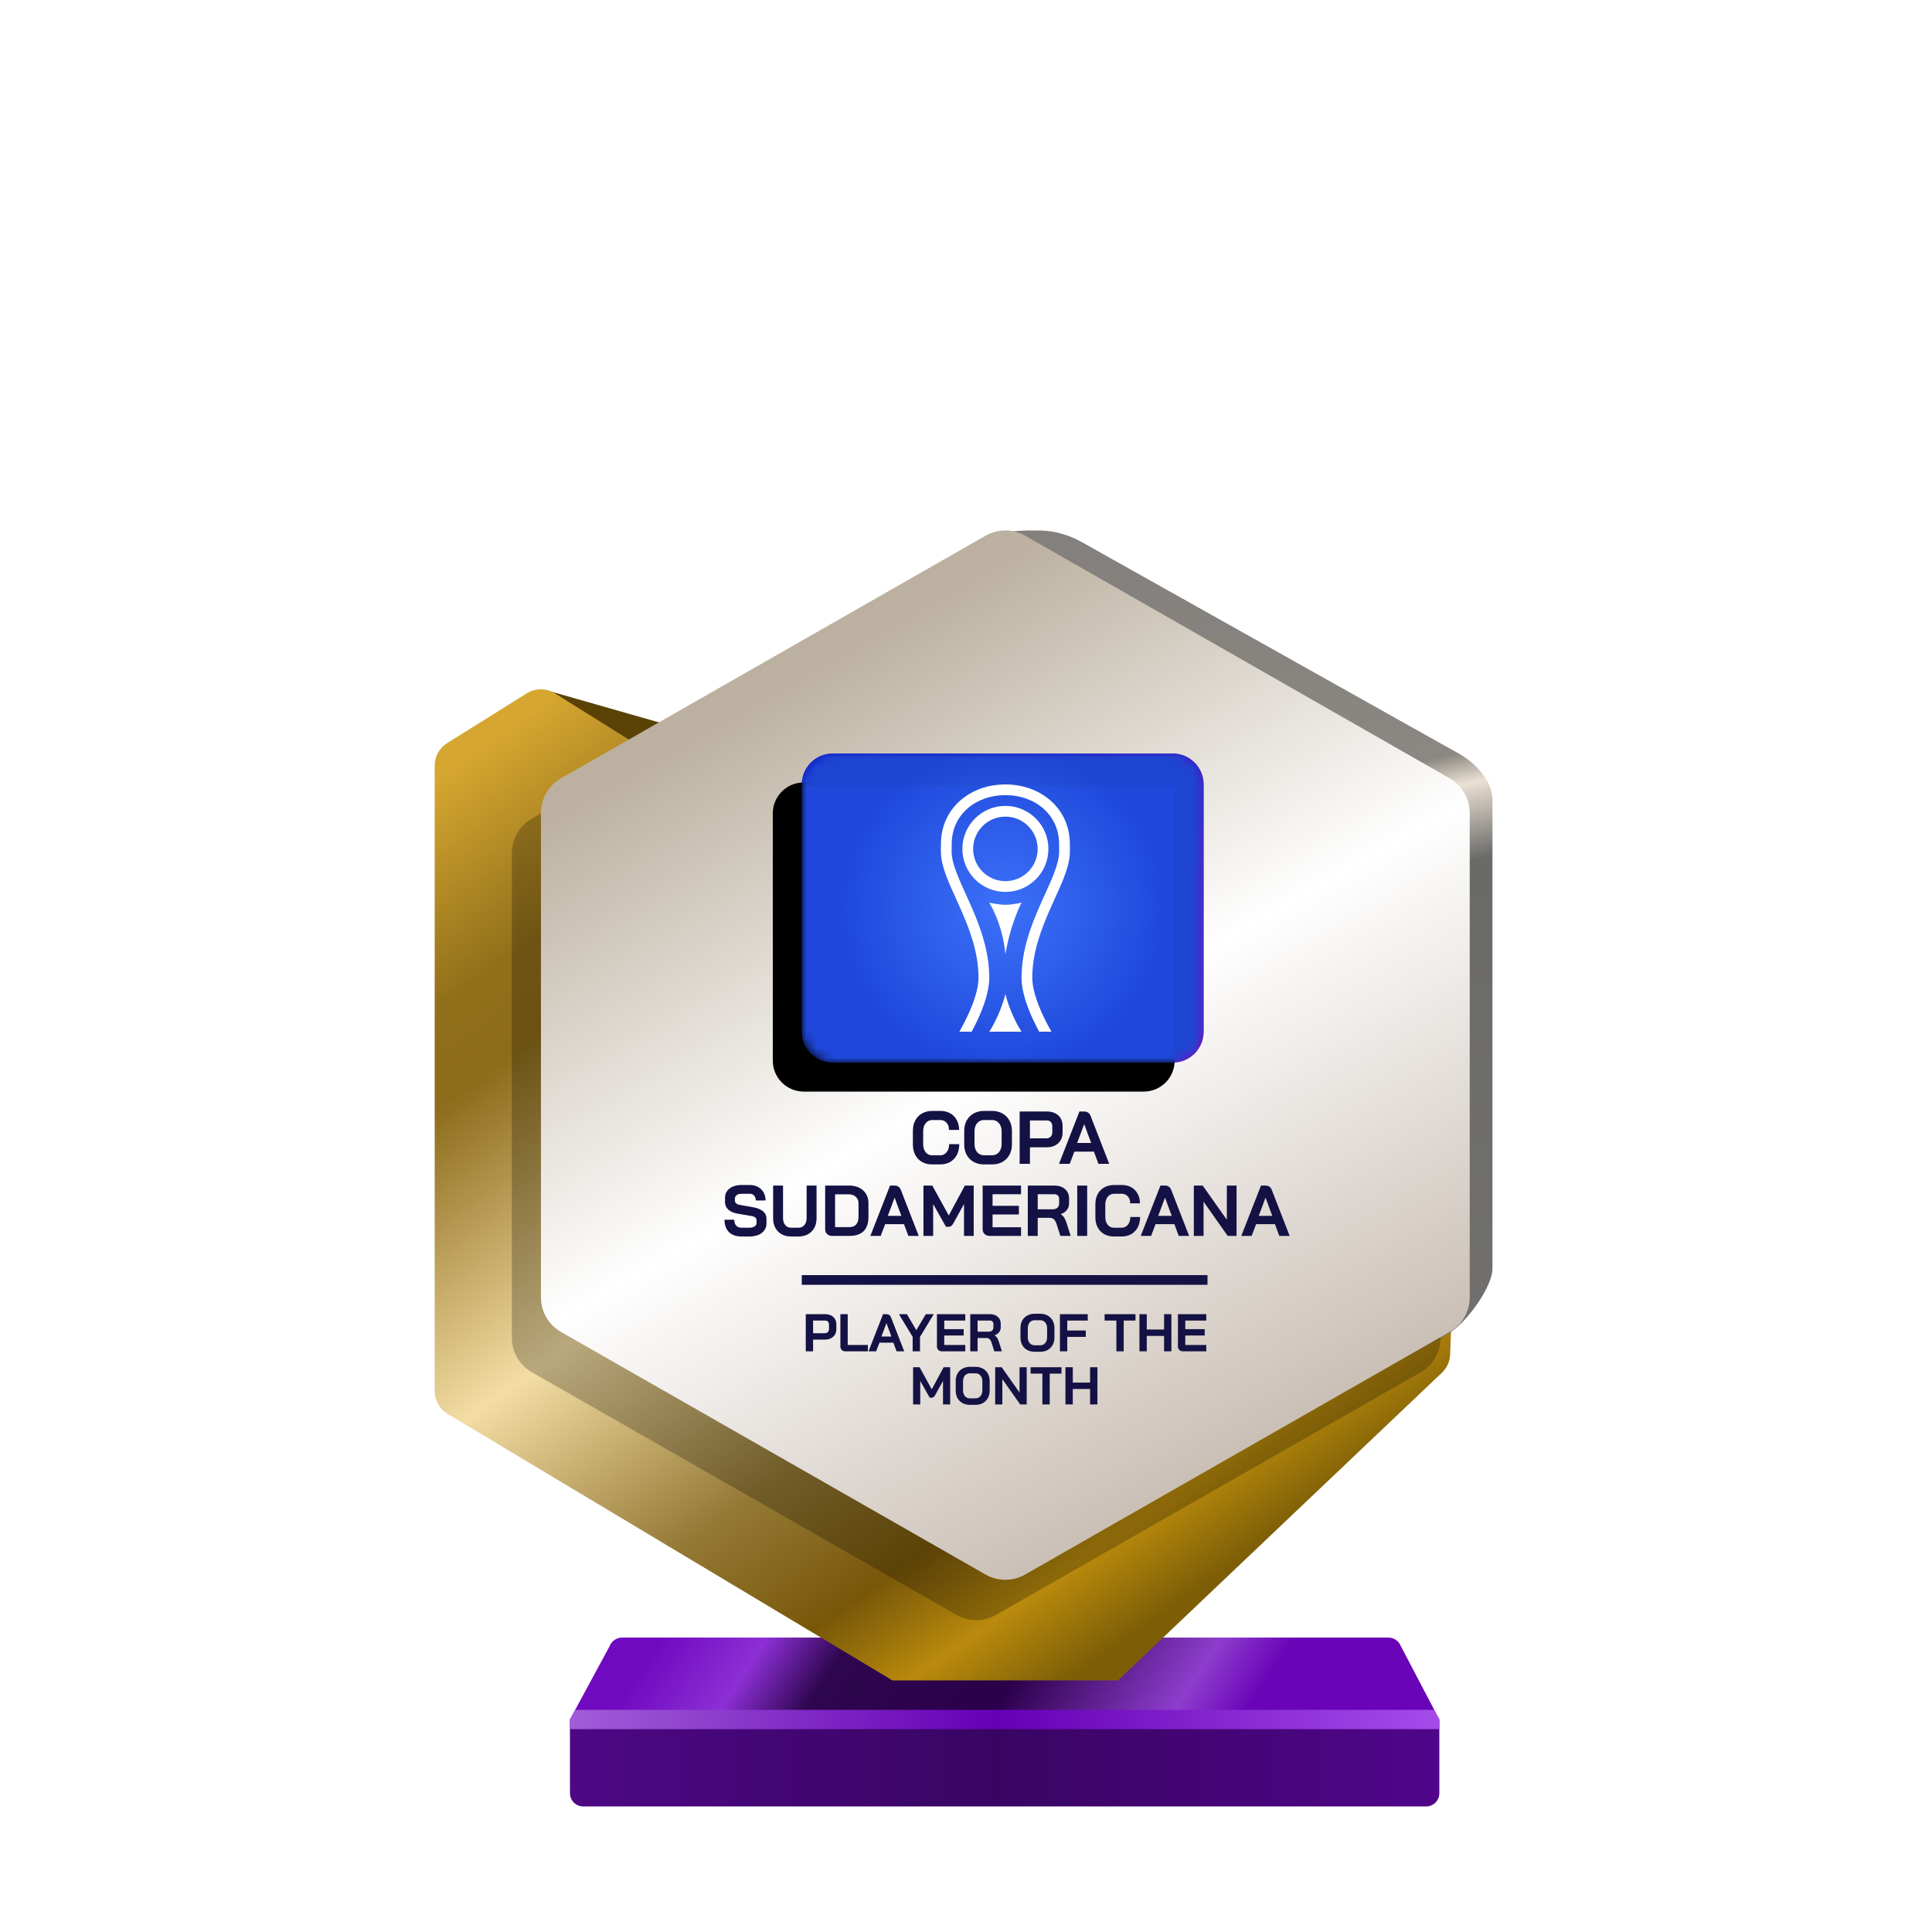 <?xml version="1.0" encoding="UTF-8"?>
<svg width="200px" height="200px" viewBox="0 0 200 200" version="1.1" xmlns="http://www.w3.org/2000/svg" xmlns:xlink="http://www.w3.org/1999/xlink">
    <title>sudamericana_gold_month</title>
    <defs>
        <linearGradient x1="7.778%" y1="48.193%" x2="80%" y2="52.643%" id="linearGradient-1">
            <stop stop-color="#700AC0" offset="0%"></stop>
            <stop stop-color="#8C2FD5" offset="16.729%"></stop>
            <stop stop-color="#2E064E" offset="30.206%"></stop>
            <stop stop-color="#2A004A" offset="59.729%"></stop>
            <stop stop-color="#8E3DCD" offset="88.523%"></stop>
            <stop stop-color="#6904B8" offset="100%"></stop>
        </linearGradient>
        <linearGradient x1="0%" y1="44.444%" x2="100%" y2="44.444%" id="linearGradient-2">
            <stop stop-color="#4D0885" offset="0%"></stop>
            <stop stop-color="#390563" offset="49.007%"></stop>
            <stop stop-color="#50058A" offset="100%"></stop>
        </linearGradient>
        <linearGradient x1="0%" y1="49.975%" x2="101.111%" y2="50.025%" id="linearGradient-3">
            <stop stop-color="#A25DD8" offset="0%"></stop>
            <stop stop-color="#6500B6" offset="48.57%"></stop>
            <stop stop-color="#A64EEC" offset="100%"></stop>
        </linearGradient>
        <linearGradient x1="1.629%" y1="7.962%" x2="65.959%" y2="97.36%" id="linearGradient-4">
            <stop stop-color="#D5A630" offset="0%"></stop>
            <stop stop-color="#916F1A" offset="16.955%"></stop>
            <stop stop-color="#8C6B1A" offset="24.327%"></stop>
            <stop stop-color="#F3DDA5" offset="49.026%"></stop>
            <stop stop-color="#947935" offset="69.869%"></stop>
            <stop stop-color="#785709" offset="82.834%"></stop>
            <stop stop-color="#B98A0C" offset="91.679%"></stop>
            <stop stop-color="#7D5E07" offset="100%"></stop>
        </linearGradient>
        <linearGradient x1="53.535%" y1="0.09%" x2="63.301%" y2="84.266%" id="linearGradient-5">
            <stop stop-color="#83807D" offset="0%"></stop>
            <stop stop-color="#8B8782" offset="30.989%"></stop>
            <stop stop-color="#EBE1D3" offset="34.706%"></stop>
            <stop stop-color="#6A6A69" offset="43.802%"></stop>
            <stop stop-color="#71706E" offset="100%"></stop>
        </linearGradient>
        <linearGradient x1="30.976%" y1="12.068%" x2="74.446%" y2="99.419%" id="linearGradient-6">
            <stop stop-color="#BCB1A0" offset="0%"></stop>
            <stop stop-color="#FFFFFF" offset="44.34%"></stop>
            <stop stop-color="#BEB1A5" offset="100%"></stop>
        </linearGradient>
        <linearGradient x1="9.615%" y1="21.893%" x2="57.693%" y2="81.065%" id="linearGradient-7">
            <stop stop-color="#0B12C6" offset="0%"></stop>
            <stop stop-color="#8805B7" offset="100%"></stop>
        </linearGradient>
        <path d="M0,3.2 C0,1.433 1.433,0 3.2,0 L38.4,0 C40.167,0 41.6,1.433 41.6,3.2 L41.6,28.8 C41.6,30.567 40.167,32 38.4,32 L3.2,32 C1.433,32 0,30.567 0,28.8 L0,3.2 Z" id="path-8"></path>
        <filter x="-3.6%" y="-4.7%" width="107.2%" height="109.4%" filterUnits="objectBoundingBox" id="filter-10">
            <feOffset dx="-3" dy="3" in="SourceAlpha" result="shadowOffsetInner1"></feOffset>
            <feComposite in="shadowOffsetInner1" in2="SourceAlpha" operator="arithmetic" k2="-1" k3="1" result="shadowInnerInner1"></feComposite>
            <feColorMatrix values="0 0 0 0 0   0 0 0 0 0   0 0 0 0 0  0 0 0 0.24 0" type="matrix" in="shadowInnerInner1"></feColorMatrix>
        </filter>
        <radialGradient cx="50%" cy="50%" fx="50%" fy="50%" r="52.5%" gradientTransform="translate(0.5, 0.5), scale(0.769, 1), translate(-0.5, -0.5)" id="radialGradient-11">
            <stop stop-color="#3C71F9" offset="0%"></stop>
            <stop stop-color="#1F48DB" offset="100%"></stop>
        </radialGradient>
    </defs>
    <g id="sudamericana_gold_month" stroke="none" stroke-width="1" fill="none" fill-rule="evenodd">
        <g id="euro_qualify_gold_shield" transform="translate(45, 54.91)" fill-rule="nonzero">
            <g id="trophy" transform="translate(0, -0)">
                <path d="M14,123.094 L18.119,115.479 C18.326,114.955 18.832,114.612 19.395,114.612 L98.73,114.612 C99.293,114.612 99.799,114.955 100.006,115.479 L104,123.094 L14,123.094 Z" id="Path" fill="url(#linearGradient-1)"></path>
                <path d="M14.002,130.72 L14,123.094 L104,123.094 L104,130.727 C104,131.485 103.385,132.094 102.626,132.094 L15.375,132.094 C14.616,132.094 14.002,131.479 14.002,130.72 Z" id="Path" fill="url(#linearGradient-2)"></path>
                <polygon id="Path" fill="url(#linearGradient-3)" points="14 123.094 14 124.094 104 124.094 104 123.094 103.452 122.094 14.55 122.094"></polygon>
                <path d="M11.464,16.654 L20.261,21.869 L24,20.094 L11.525,16.531 C11.446,16.499 11.391,16.61 11.464,16.654 Z" id="Path" fill="#5A4206"></path>
                <path d="M0,24.345 L0,89.103 C0,90.068 0.507,90.963 1.335,91.459 L47.386,119.045 L70.736,119.045 L104.263,87.195 C104.783,86.701 105.089,86.023 105.116,85.305 L105.418,77.153 L59.061,101.876 L23.356,81.379 C22.503,80.889 21.976,79.98 21.976,78.996 L21.976,24.345 C21.976,23.398 21.488,22.518 20.685,22.016 L12.444,16.865 C11.553,16.308 10.423,16.308 9.532,16.865 L1.291,22.016 C0.488,22.518 0,23.398 0,24.345 Z" id="Path" fill="url(#linearGradient-4)"></path>
                <path d="M55.452,6.452 L55.452,23.273 L55.452,76.985 C55.447,77.345 55.386,77.705 55.452,78.059 L55.452,99.456 C56.143,103.174 64.863,105.097 68.146,103.221 L105,83.094 C106.712,82.116 109.5,78.37 109.5,76.399 L109.5,27.883 C109.5,25.898 107.73,24.067 106,23.094 L67.023,1.229 C65.692,0.482 64.208,0.031 62.683,0.006 C55.838,-0.108 55.107,1.508 55.452,6.452 Z" id="Path" fill="url(#linearGradient-5)"></path>
                <path d="M54.018,4.718 L10.065,29.833 C8.782,30.567 7.989,31.932 7.989,33.411 L7.989,83.569 C7.989,85.048 8.782,86.413 10.065,87.147 L54.018,112.263 C55.285,112.987 56.84,112.987 58.107,112.263 L102.059,87.147 C103.343,86.413 104.136,85.048 104.136,83.569 L104.136,33.411 C104.136,31.932 103.343,30.567 102.059,29.833 L58.107,4.718 C56.84,3.994 55.285,3.994 54.018,4.718 Z" id="Path" fill-opacity="0.24" fill="#000000"></path>
                <path d="M57.029,0.543 L13.076,25.659 C11.792,26.392 11,27.758 11,29.236 L11,79.394 C11,80.873 11.792,82.238 13.076,82.972 L57.029,108.088 C58.296,108.812 59.851,108.812 61.118,108.088 L105.07,82.972 C106.354,82.238 107.146,80.873 107.146,79.394 L107.146,29.236 C107.146,27.758 106.354,26.392 105.07,25.659 L61.118,0.543 C59.851,-0.181 58.296,-0.181 57.029,0.543 Z" id="Path" fill="url(#linearGradient-6)"></path>
                <path d="M38.413,81.134 L40.44,81.134 C40.663,81.134 40.861,81.178 41.033,81.266 C41.205,81.35 41.339,81.473 41.434,81.634 C41.53,81.791 41.577,81.973 41.577,82.178 L41.577,82.689 C41.577,82.901 41.528,83.09 41.429,83.255 C41.33,83.416 41.191,83.542 41.011,83.634 C40.836,83.722 40.63,83.766 40.396,83.766 L39.171,83.766 L39.171,84.98 L38.413,84.98 L38.413,81.134 Z M40.385,83.106 C40.513,83.106 40.618,83.066 40.698,82.985 C40.779,82.901 40.819,82.791 40.819,82.656 L40.819,82.211 C40.819,82.083 40.782,81.982 40.709,81.909 C40.639,81.832 40.546,81.793 40.429,81.793 L39.171,81.793 L39.171,83.106 L40.385,83.106 Z M42.53,84.98 C42.368,84.98 42.238,84.934 42.139,84.842 C42.044,84.747 41.997,84.623 41.997,84.469 L41.997,81.134 L42.755,81.134 L42.755,84.321 L44.843,84.321 L44.843,84.98 L42.53,84.98 Z M46.754,81.134 C46.992,81.134 47.153,81.244 47.237,81.464 L48.605,84.98 L47.814,84.98 L47.479,84.084 L46.04,84.084 L45.699,84.98 L44.908,84.98 L46.413,81.134 L46.754,81.134 Z M48.881,81.134 L49.859,82.788 L50.837,81.134 L51.661,81.134 L50.238,83.485 L50.238,84.98 L49.48,84.98 L49.48,83.485 L48.057,81.134 L48.881,81.134 Z M46.765,82.062 L46.243,83.447 L47.276,83.447 L46.765,82.062 Z M52.525,84.98 C52.368,84.98 52.239,84.932 52.141,84.837 C52.042,84.742 51.992,84.617 51.992,84.463 L51.992,81.134 L54.926,81.134 L54.926,81.793 L52.75,81.793 L52.75,82.683 L54.761,82.683 L54.761,83.343 L52.75,83.343 L52.75,84.321 L54.926,84.321 L54.926,84.98 L52.525,84.98 Z M55.442,81.134 L57.486,81.134 C57.819,81.134 58.087,81.224 58.288,81.403 C58.493,81.583 58.596,81.819 58.596,82.112 L58.596,82.496 C58.596,82.687 58.541,82.854 58.431,82.996 C58.325,83.136 58.169,83.242 57.964,83.315 L57.964,83.326 C58.081,83.403 58.169,83.491 58.228,83.59 C58.29,83.689 58.35,83.826 58.409,84.002 L58.717,84.98 L57.931,84.98 L57.64,84.068 C57.592,83.91 57.526,83.793 57.442,83.716 C57.358,83.639 57.253,83.601 57.129,83.601 L56.2,83.601 L56.2,84.98 L55.442,84.98 L55.442,81.134 Z M57.343,82.947 C57.497,82.947 57.618,82.907 57.706,82.826 C57.794,82.742 57.838,82.634 57.838,82.502 L57.838,82.145 C57.838,82.039 57.805,81.954 57.739,81.892 C57.673,81.826 57.585,81.793 57.475,81.793 L56.2,81.793 L56.2,82.947 L57.343,82.947 Z M62.105,85.024 C61.816,85.024 61.56,84.963 61.336,84.842 C61.116,84.718 60.944,84.546 60.82,84.326 C60.699,84.103 60.639,83.844 60.639,83.551 L60.639,82.562 C60.639,82.269 60.699,82.013 60.82,81.793 C60.944,81.57 61.116,81.398 61.336,81.277 C61.56,81.152 61.816,81.09 62.105,81.09 L62.688,81.09 C62.977,81.09 63.232,81.152 63.451,81.277 C63.675,81.398 63.847,81.57 63.968,81.793 C64.092,82.013 64.155,82.269 64.155,82.562 L64.155,83.551 C64.155,83.844 64.092,84.103 63.968,84.326 C63.847,84.546 63.675,84.718 63.451,84.842 C63.232,84.963 62.977,85.024 62.688,85.024 L62.105,85.024 Z M62.688,84.353 C62.9,84.353 63.071,84.277 63.199,84.123 C63.331,83.969 63.397,83.767 63.397,83.518 L63.397,82.595 C63.397,82.346 63.331,82.145 63.199,81.991 C63.071,81.837 62.9,81.76 62.688,81.76 L62.105,81.76 C61.893,81.76 61.721,81.837 61.589,81.991 C61.461,82.145 61.397,82.346 61.397,82.595 L61.397,83.518 C61.397,83.767 61.461,83.969 61.589,84.123 C61.721,84.277 61.893,84.353 62.105,84.353 L62.688,84.353 Z M64.724,81.134 L67.603,81.134 L67.603,81.793 L65.482,81.793 L65.482,82.826 L67.4,82.826 L67.4,83.485 L65.482,83.485 L65.482,84.98 L64.724,84.98 L64.724,81.134 Z M70.568,81.793 L69.348,81.793 L69.348,81.134 L72.545,81.134 L72.545,81.793 L71.326,81.793 L71.326,84.98 L70.568,84.98 L70.568,81.793 Z M72.954,81.134 L73.713,81.134 L73.713,82.722 L75.504,82.722 L75.504,81.134 L76.262,81.134 L76.262,84.98 L75.504,84.98 L75.504,83.381 L73.713,83.381 L73.713,84.98 L72.954,84.98 L72.954,81.134 Z M77.474,84.98 C77.316,84.98 77.188,84.932 77.089,84.837 C76.99,84.742 76.941,84.617 76.941,84.463 L76.941,81.134 L79.875,81.134 L79.875,81.793 L77.699,81.793 L77.699,82.683 L79.71,82.683 L79.71,83.343 L77.699,83.343 L77.699,84.321 L79.875,84.321 L79.875,84.98 L77.474,84.98 Z M49.522,86.628 L50.197,86.628 L51.455,88.914 L52.686,86.628 L53.362,86.628 L53.362,90.474 L52.62,90.474 L52.62,88.04 L51.812,89.501 C51.758,89.6 51.701,89.672 51.642,89.716 C51.587,89.756 51.523,89.776 51.45,89.776 L51.241,89.776 L50.263,88.04 L50.263,90.474 L49.522,90.474 L49.522,86.628 Z M55.401,90.518 C55.112,90.518 54.856,90.457 54.632,90.337 C54.413,90.212 54.24,90.04 54.116,89.82 C53.995,89.597 53.935,89.338 53.935,89.045 L53.935,88.056 C53.935,87.763 53.995,87.507 54.116,87.287 C54.24,87.064 54.413,86.892 54.632,86.771 C54.856,86.646 55.112,86.584 55.401,86.584 L55.984,86.584 C56.273,86.584 56.528,86.646 56.748,86.771 C56.971,86.892 57.143,87.064 57.264,87.287 C57.388,87.507 57.451,87.763 57.451,88.056 L57.451,89.045 C57.451,89.338 57.388,89.597 57.264,89.82 C57.143,90.04 56.971,90.212 56.748,90.337 C56.528,90.457 56.273,90.518 55.984,90.518 L55.401,90.518 Z M55.984,89.848 C56.196,89.848 56.367,89.771 56.495,89.617 C56.627,89.463 56.693,89.262 56.693,89.012 L56.693,88.089 C56.693,87.84 56.627,87.639 56.495,87.485 C56.367,87.331 56.196,87.254 55.984,87.254 L55.401,87.254 C55.189,87.254 55.017,87.331 54.885,87.485 C54.757,87.639 54.693,87.84 54.693,88.089 L54.693,89.012 C54.693,89.262 54.757,89.463 54.885,89.617 C55.017,89.771 55.189,89.848 55.401,89.848 L55.984,89.848 Z M58.02,86.628 L58.696,86.628 L60.542,89.243 L60.542,86.628 L61.284,86.628 L61.284,90.474 L60.608,90.474 L58.762,87.859 L58.762,90.474 L58.02,90.474 L58.02,86.628 Z M62.909,87.287 L61.689,87.287 L61.689,86.628 L64.886,86.628 L64.886,87.287 L63.667,87.287 L63.667,90.474 L62.909,90.474 L62.909,87.287 Z M65.295,86.628 L66.054,86.628 L66.054,88.216 L67.845,88.216 L67.845,86.628 L68.603,86.628 L68.603,90.474 L67.845,90.474 L67.845,88.875 L66.054,88.875 L66.054,90.474 L65.295,90.474 L65.295,86.628 Z M38,78.09 C38,78.09 38,77.866 38,77.59 C38,77.314 38,77.09 38,77.09 L80,77.09 L80,77.59 L80,78.09 L38,78.09 Z" id="Combined-Shape" fill="#141144"></path>
            </g>
        </g>
        <g id="Path-+-Shape-+-Path-159-Mask" transform="translate(83, 78)">
            <mask id="mask-9" fill="white">
                <use xlink:href="#path-8"></use>
            </mask>
            <g id="Mask" fill-rule="nonzero">
                <use fill="url(#linearGradient-7)" xlink:href="#path-8"></use>
                <use fill="black" fill-opacity="1" filter="url(#filter-10)" xlink:href="#path-8"></use>
            </g>
            <g id="flag" mask="url(#mask-9)">
                <path d="M38.4,0 L3.2,0 C1.433,0 0,1.433 0,3.2 L0,28.8 C0,30.567 1.433,32 3.2,32 L38.4,32 C40.167,32 41.6,30.567 41.6,28.8 L41.6,3.2 C41.6,1.433 40.167,0 38.4,0 Z" id="Path" fill="url(#radialGradient-11)" fill-rule="nonzero"></path>
                <path d="M14.407,9.273 C14.464,5.585 17.515,3.2 21.078,3.2 C24.641,3.2 27.693,5.585 27.75,9.273 C27.754,9.555 27.756,9.85 27.756,10.156 C27.756,11.029 27.481,11.96 27.11,12.911 C26.847,13.583 26.52,14.303 26.182,15.048 C26.042,15.356 25.9,15.668 25.761,15.983 C24.791,18.164 23.861,20.577 23.861,23.235 C23.861,24.378 24.371,25.815 24.923,27.017 C25.194,27.608 25.465,28.121 25.669,28.487 C25.737,28.609 25.797,28.714 25.847,28.8 L24.571,28.8 C24.377,28.442 24.144,27.989 23.912,27.482 C23.35,26.259 22.748,24.635 22.748,23.235 C22.748,20.327 23.765,17.731 24.744,15.531 C24.893,15.195 25.04,14.871 25.183,14.556 C25.515,13.826 25.822,13.149 26.073,12.506 C26.432,11.588 26.644,10.815 26.644,10.156 C26.644,9.855 26.641,9.567 26.637,9.29 C26.591,6.332 24.162,4.313 21.078,4.313 C17.994,4.313 15.565,6.332 15.52,9.29 C15.515,9.567 15.513,9.855 15.513,10.156 C15.513,10.815 15.725,11.588 16.084,12.506 C16.335,13.149 16.642,13.826 16.974,14.556 C17.116,14.871 17.264,15.195 17.413,15.531 C18.391,17.731 19.409,20.327 19.409,23.235 C19.409,24.635 18.806,26.259 18.245,27.482 C18.012,27.989 17.779,28.442 17.585,28.8 L16.31,28.8 C16.36,28.714 16.42,28.609 16.488,28.487 C16.691,28.121 16.962,27.608 17.233,27.017 C17.785,25.815 18.296,24.378 18.296,23.235 C18.296,20.577 17.365,18.164 16.396,15.983 C16.256,15.668 16.114,15.356 15.974,15.048 C15.636,14.304 15.309,13.583 15.047,12.911 C14.675,11.96 14.4,11.029 14.4,10.156 C14.4,9.85 14.402,9.555 14.407,9.273 Z" id="Path" fill="#FFFFFF" fill-rule="nonzero"></path>
                <path d="M21.078,13.217 C22.922,13.217 24.417,11.722 24.417,9.878 C24.417,8.034 22.922,6.539 21.078,6.539 C19.234,6.539 17.739,8.034 17.739,9.878 C17.739,11.722 19.234,13.217 21.078,13.217 Z M21.078,14.33 C23.537,14.33 25.53,12.337 25.53,9.878 C25.53,7.419 23.537,5.426 21.078,5.426 C18.619,5.426 16.626,7.419 16.626,9.878 C16.626,12.337 18.619,14.33 21.078,14.33 Z" id="Shape" fill="#FFFFFF"></path>
                <path d="M22.748,28.8 L19.409,28.8 C19.409,28.8 20.522,27.13 21.078,24.904 C21.635,27.13 22.748,28.8 22.748,28.8 Z" id="Path" fill="#FFFFFF" fill-rule="nonzero"></path>
                <path d="M21.078,20.8 C21.6,17.6 22.748,15.444 22.748,15.444 C22.748,15.444 21.736,15.666 21.078,15.666 C20.42,15.666 19.409,15.444 19.409,15.444 C19.409,15.444 20.8,17.6 21.078,20.8 Z" id="Path" fill="#FFFFFF" fill-rule="nonzero"></path>
            </g>
            <path d="M0.007,3.364 L0.007,3.305 C0.007,1.483 1.485,0.005 3.307,0.005 L38.313,0.005 C40.136,0.005 41.613,1.483 41.613,3.305 L41.613,28.953 C41.613,30.636 40.249,32.001 38.565,32.001 L38.565,32.001 L38.565,32.001 L38.565,3.364 L0.007,3.364 Z" id="Path-159" fill="#000000" opacity="0.2" mask="url(#mask-9)"></path>
        </g>
        <path d="M96.493,120.541 C96.097,120.541 95.747,120.456 95.444,120.286 C95.145,120.115 94.914,119.876 94.749,119.566 C94.585,119.251 94.502,118.89 94.502,118.483 L94.502,117.059 C94.502,116.651 94.585,116.292 94.749,115.983 C94.919,115.668 95.156,115.426 95.459,115.255 C95.768,115.085 96.123,115 96.524,115 L97.342,115 C97.728,115 98.068,115.083 98.361,115.248 C98.654,115.413 98.881,115.645 99.04,115.944 C99.205,116.238 99.287,116.581 99.287,116.973 L98.238,116.973 C98.238,116.664 98.155,116.416 97.99,116.23 C97.826,116.04 97.61,115.944 97.342,115.944 L96.524,115.944 C96.236,115.944 96.005,116.052 95.83,116.269 C95.655,116.481 95.567,116.759 95.567,117.105 L95.567,118.436 C95.567,118.782 95.652,119.063 95.822,119.28 C95.992,119.491 96.215,119.597 96.493,119.597 L97.327,119.597 C97.599,119.597 97.821,119.491 97.99,119.28 C98.166,119.068 98.253,118.789 98.253,118.444 L99.302,118.444 C99.302,118.862 99.22,119.231 99.055,119.551 C98.891,119.865 98.659,120.11 98.361,120.286 C98.062,120.456 97.718,120.541 97.327,120.541 L96.493,120.541 Z M101.876,120.541 C101.47,120.541 101.109,120.456 100.796,120.286 C100.487,120.11 100.245,119.868 100.07,119.558 C99.9,119.244 99.816,118.88 99.816,118.467 L99.816,117.074 C99.816,116.661 99.9,116.3 100.07,115.991 C100.245,115.676 100.487,115.433 100.796,115.263 C101.109,115.088 101.47,115 101.876,115 L102.694,115 C103.101,115 103.458,115.088 103.767,115.263 C104.081,115.433 104.322,115.676 104.492,115.991 C104.667,116.3 104.755,116.661 104.755,117.074 L104.755,118.467 C104.755,118.88 104.667,119.244 104.492,119.558 C104.322,119.868 104.081,120.11 103.767,120.286 C103.458,120.456 103.101,120.541 102.694,120.541 L101.876,120.541 Z M102.694,119.597 C102.992,119.597 103.232,119.489 103.412,119.272 C103.597,119.055 103.69,118.771 103.69,118.421 L103.69,117.121 C103.69,116.77 103.597,116.486 103.412,116.269 C103.232,116.052 102.992,115.944 102.694,115.944 L101.876,115.944 C101.578,115.944 101.336,116.052 101.151,116.269 C100.971,116.486 100.881,116.77 100.881,117.121 L100.881,118.421 C100.881,118.771 100.971,119.055 101.151,119.272 C101.336,119.489 101.578,119.597 101.876,119.597 L102.694,119.597 Z M108.402,115.062 C108.716,115.062 108.994,115.124 109.236,115.248 C109.477,115.366 109.665,115.539 109.799,115.766 C109.933,115.988 110,116.243 110,116.532 L110,117.252 C110,117.551 109.93,117.817 109.791,118.049 C109.652,118.276 109.457,118.454 109.205,118.583 C108.958,118.707 108.67,118.769 108.34,118.769 L106.619,118.769 L106.619,120.479 L105.554,120.479 L105.554,115.062 L108.402,115.062 Z M112.222,115.062 C112.556,115.062 112.782,115.217 112.901,115.526 L114.823,120.479 L113.711,120.479 L113.24,119.218 L111.219,119.218 L110.74,120.479 L109.629,120.479 L111.743,115.062 L112.222,115.062 Z M112.237,116.37 L111.504,118.32 L112.955,118.32 L112.237,116.37 Z M108.387,115.991 L106.619,115.991 L106.619,117.84 L108.325,117.84 C108.505,117.84 108.652,117.783 108.765,117.67 C108.878,117.551 108.935,117.396 108.935,117.206 L108.935,116.579 C108.935,116.398 108.883,116.256 108.78,116.153 C108.682,116.045 108.551,115.991 108.387,115.991 Z M76.742,128 C76.196,128 75.769,127.849 75.461,127.546 C75.154,127.238 75,126.812 75,126.266 L76.012,126.266 C76.012,126.524 76.077,126.727 76.206,126.876 C76.34,127.02 76.523,127.092 76.757,127.092 L77.583,127.092 C77.801,127.092 77.977,127.047 78.111,126.958 C78.25,126.864 78.32,126.74 78.32,126.586 L78.32,126.333 C78.32,126.09 78.141,125.938 77.784,125.879 L76.414,125.648 C75.968,125.574 75.628,125.432 75.394,125.224 C75.166,125.01 75.052,124.74 75.052,124.413 L75.052,123.996 C75.052,123.733 75.122,123.502 75.261,123.304 C75.404,123.1 75.605,122.944 75.863,122.835 C76.126,122.725 76.429,122.671 76.771,122.671 L77.612,122.671 C77.935,122.671 78.22,122.738 78.468,122.872 C78.717,123.006 78.908,123.194 79.042,123.437 C79.18,123.676 79.25,123.953 79.25,124.271 L78.238,124.271 C78.238,124.063 78.181,123.896 78.066,123.772 C77.952,123.643 77.801,123.579 77.612,123.579 L76.771,123.579 C76.563,123.579 76.394,123.624 76.265,123.713 C76.141,123.802 76.079,123.921 76.079,124.07 L76.079,124.271 C76.079,124.519 76.25,124.673 76.593,124.733 L77.955,124.971 C78.406,125.05 78.751,125.192 78.989,125.395 C79.228,125.593 79.347,125.852 79.347,126.169 L79.347,126.66 C79.347,126.923 79.272,127.157 79.123,127.36 C78.979,127.563 78.776,127.722 78.513,127.836 C78.25,127.945 77.945,128 77.598,128 L76.742,128 Z M81.879,128 C81.512,128 81.189,127.923 80.912,127.769 C80.634,127.61 80.418,127.39 80.264,127.107 C80.11,126.824 80.033,126.497 80.033,126.124 L80.033,122.73 L81.06,122.73 L81.06,126.095 C81.06,126.392 81.135,126.633 81.284,126.817 C81.438,127 81.636,127.092 81.879,127.092 L82.668,127.092 C82.916,127.092 83.117,127 83.271,126.817 C83.425,126.633 83.502,126.392 83.502,126.095 L83.502,122.73 L84.529,122.73 L84.529,126.124 C84.529,126.497 84.452,126.824 84.298,127.107 C84.144,127.39 83.926,127.61 83.643,127.769 C83.36,127.923 83.035,128 82.668,128 L81.879,128 Z M86.142,127.941 C85.929,127.941 85.755,127.876 85.621,127.747 C85.487,127.618 85.42,127.449 85.42,127.241 L85.42,122.73 L87.906,122.73 C88.303,122.73 88.65,122.805 88.948,122.954 C89.251,123.103 89.484,123.313 89.648,123.586 C89.816,123.859 89.901,124.174 89.901,124.532 L89.901,125.99 C89.901,126.63 89.734,127.117 89.402,127.449 C89.07,127.777 88.581,127.941 87.936,127.941 L86.142,127.941 Z M87.906,127.032 C88.223,127.032 88.464,126.941 88.628,126.757 C88.792,126.573 88.874,126.303 88.874,125.946 L88.874,124.576 C88.874,124.293 88.782,124.068 88.598,123.899 C88.414,123.725 88.174,123.638 87.876,123.638 L86.447,123.638 L86.447,127.032 L87.906,127.032 Z M93.581,126.727 L91.631,126.727 L91.17,127.941 L90.098,127.941 L92.137,122.73 L92.599,122.73 C92.921,122.73 93.14,122.879 93.254,123.177 L95.107,127.941 L94.035,127.941 L93.581,126.727 Z M91.907,125.864 L93.306,125.864 L92.614,123.988 L92.606,123.988 L91.907,125.864 Z M95.596,122.73 L96.511,122.73 L98.216,125.827 L99.883,122.73 L100.798,122.73 L100.798,127.941 L99.794,127.941 L99.794,124.643 L98.7,126.623 C98.625,126.757 98.548,126.854 98.469,126.913 C98.394,126.968 98.308,126.995 98.208,126.995 L97.925,126.995 L96.601,124.643 L96.601,127.941 L95.596,127.941 L95.596,122.73 Z M102.445,127.941 C102.232,127.941 102.058,127.876 101.924,127.747 C101.79,127.618 101.723,127.449 101.723,127.241 L101.723,122.73 L105.698,122.73 L105.698,123.624 L102.75,123.624 L102.75,124.829 L105.474,124.829 L105.474,125.722 L102.75,125.722 L102.75,127.047 L105.698,127.047 L105.698,127.941 L102.445,127.941 Z M106.397,122.73 L109.166,122.73 C109.617,122.73 109.979,122.852 110.252,123.095 C110.53,123.338 110.669,123.658 110.669,124.055 L110.669,124.576 C110.669,124.834 110.595,125.06 110.446,125.254 C110.302,125.442 110.091,125.586 109.813,125.685 L109.813,125.7 C109.972,125.804 110.091,125.924 110.17,126.057 C110.255,126.191 110.337,126.377 110.416,126.616 L110.833,127.941 L109.769,127.941 L109.374,126.705 C109.31,126.492 109.22,126.333 109.106,126.229 C108.992,126.124 108.85,126.072 108.682,126.072 L107.424,126.072 L107.424,127.941 L106.397,127.941 L106.397,122.73 Z M108.972,125.187 C109.181,125.187 109.344,125.132 109.463,125.023 C109.582,124.909 109.642,124.762 109.642,124.584 L109.642,124.1 C109.642,123.956 109.597,123.842 109.508,123.757 C109.419,123.668 109.3,123.624 109.151,123.624 L107.424,123.624 L107.424,125.187 L108.972,125.187 Z M111.516,122.73 L112.543,122.73 L112.543,127.941 L111.516,127.941 L111.516,122.73 Z M115.313,128 C114.931,128 114.594,127.918 114.301,127.754 C114.013,127.591 113.79,127.36 113.631,127.062 C113.472,126.759 113.393,126.412 113.393,126.02 L113.393,124.651 C113.393,124.259 113.472,123.914 113.631,123.616 C113.795,123.313 114.023,123.08 114.316,122.916 C114.614,122.753 114.956,122.671 115.343,122.671 L116.132,122.671 C116.504,122.671 116.832,122.75 117.114,122.909 C117.397,123.068 117.616,123.291 117.769,123.579 C117.928,123.862 118.008,124.192 118.008,124.569 L116.995,124.569 C116.995,124.271 116.916,124.033 116.757,123.854 C116.598,123.671 116.39,123.579 116.132,123.579 L115.343,123.579 C115.065,123.579 114.842,123.683 114.673,123.892 C114.504,124.095 114.42,124.363 114.42,124.695 L114.42,125.976 C114.42,126.308 114.502,126.578 114.666,126.787 C114.829,126.99 115.045,127.092 115.313,127.092 L116.117,127.092 C116.38,127.092 116.593,126.99 116.757,126.787 C116.926,126.583 117.01,126.315 117.01,125.983 L118.022,125.983 C118.022,126.385 117.943,126.74 117.784,127.047 C117.625,127.35 117.402,127.586 117.114,127.754 C116.827,127.918 116.494,128 116.117,128 L115.313,128 Z M121.572,126.727 L119.622,126.727 L119.161,127.941 L118.089,127.941 L120.128,122.73 L120.59,122.73 C120.912,122.73 121.131,122.879 121.245,123.177 L123.098,127.941 L122.026,127.941 L121.572,126.727 Z M119.898,125.864 L121.297,125.864 L120.605,123.988 L120.597,123.988 L119.898,125.864 Z M123.587,122.73 L124.502,122.73 L127.003,126.273 L127.003,122.73 L128.008,122.73 L128.008,127.941 L127.092,127.941 L124.592,124.398 L124.592,127.941 L123.587,127.941 L123.587,122.73 Z M131.981,126.727 L130.031,126.727 L129.569,127.941 L128.497,127.941 L130.537,122.73 L130.998,122.73 C131.321,122.73 131.539,122.879 131.653,123.177 L133.507,127.941 L132.435,127.941 L131.981,126.727 Z M130.306,125.864 L131.705,125.864 L131.013,123.988 L131.006,123.988 L130.306,125.864 Z" id="Combined-Shape" fill="#141144" fill-rule="nonzero"></path>
    </g>
</svg>
